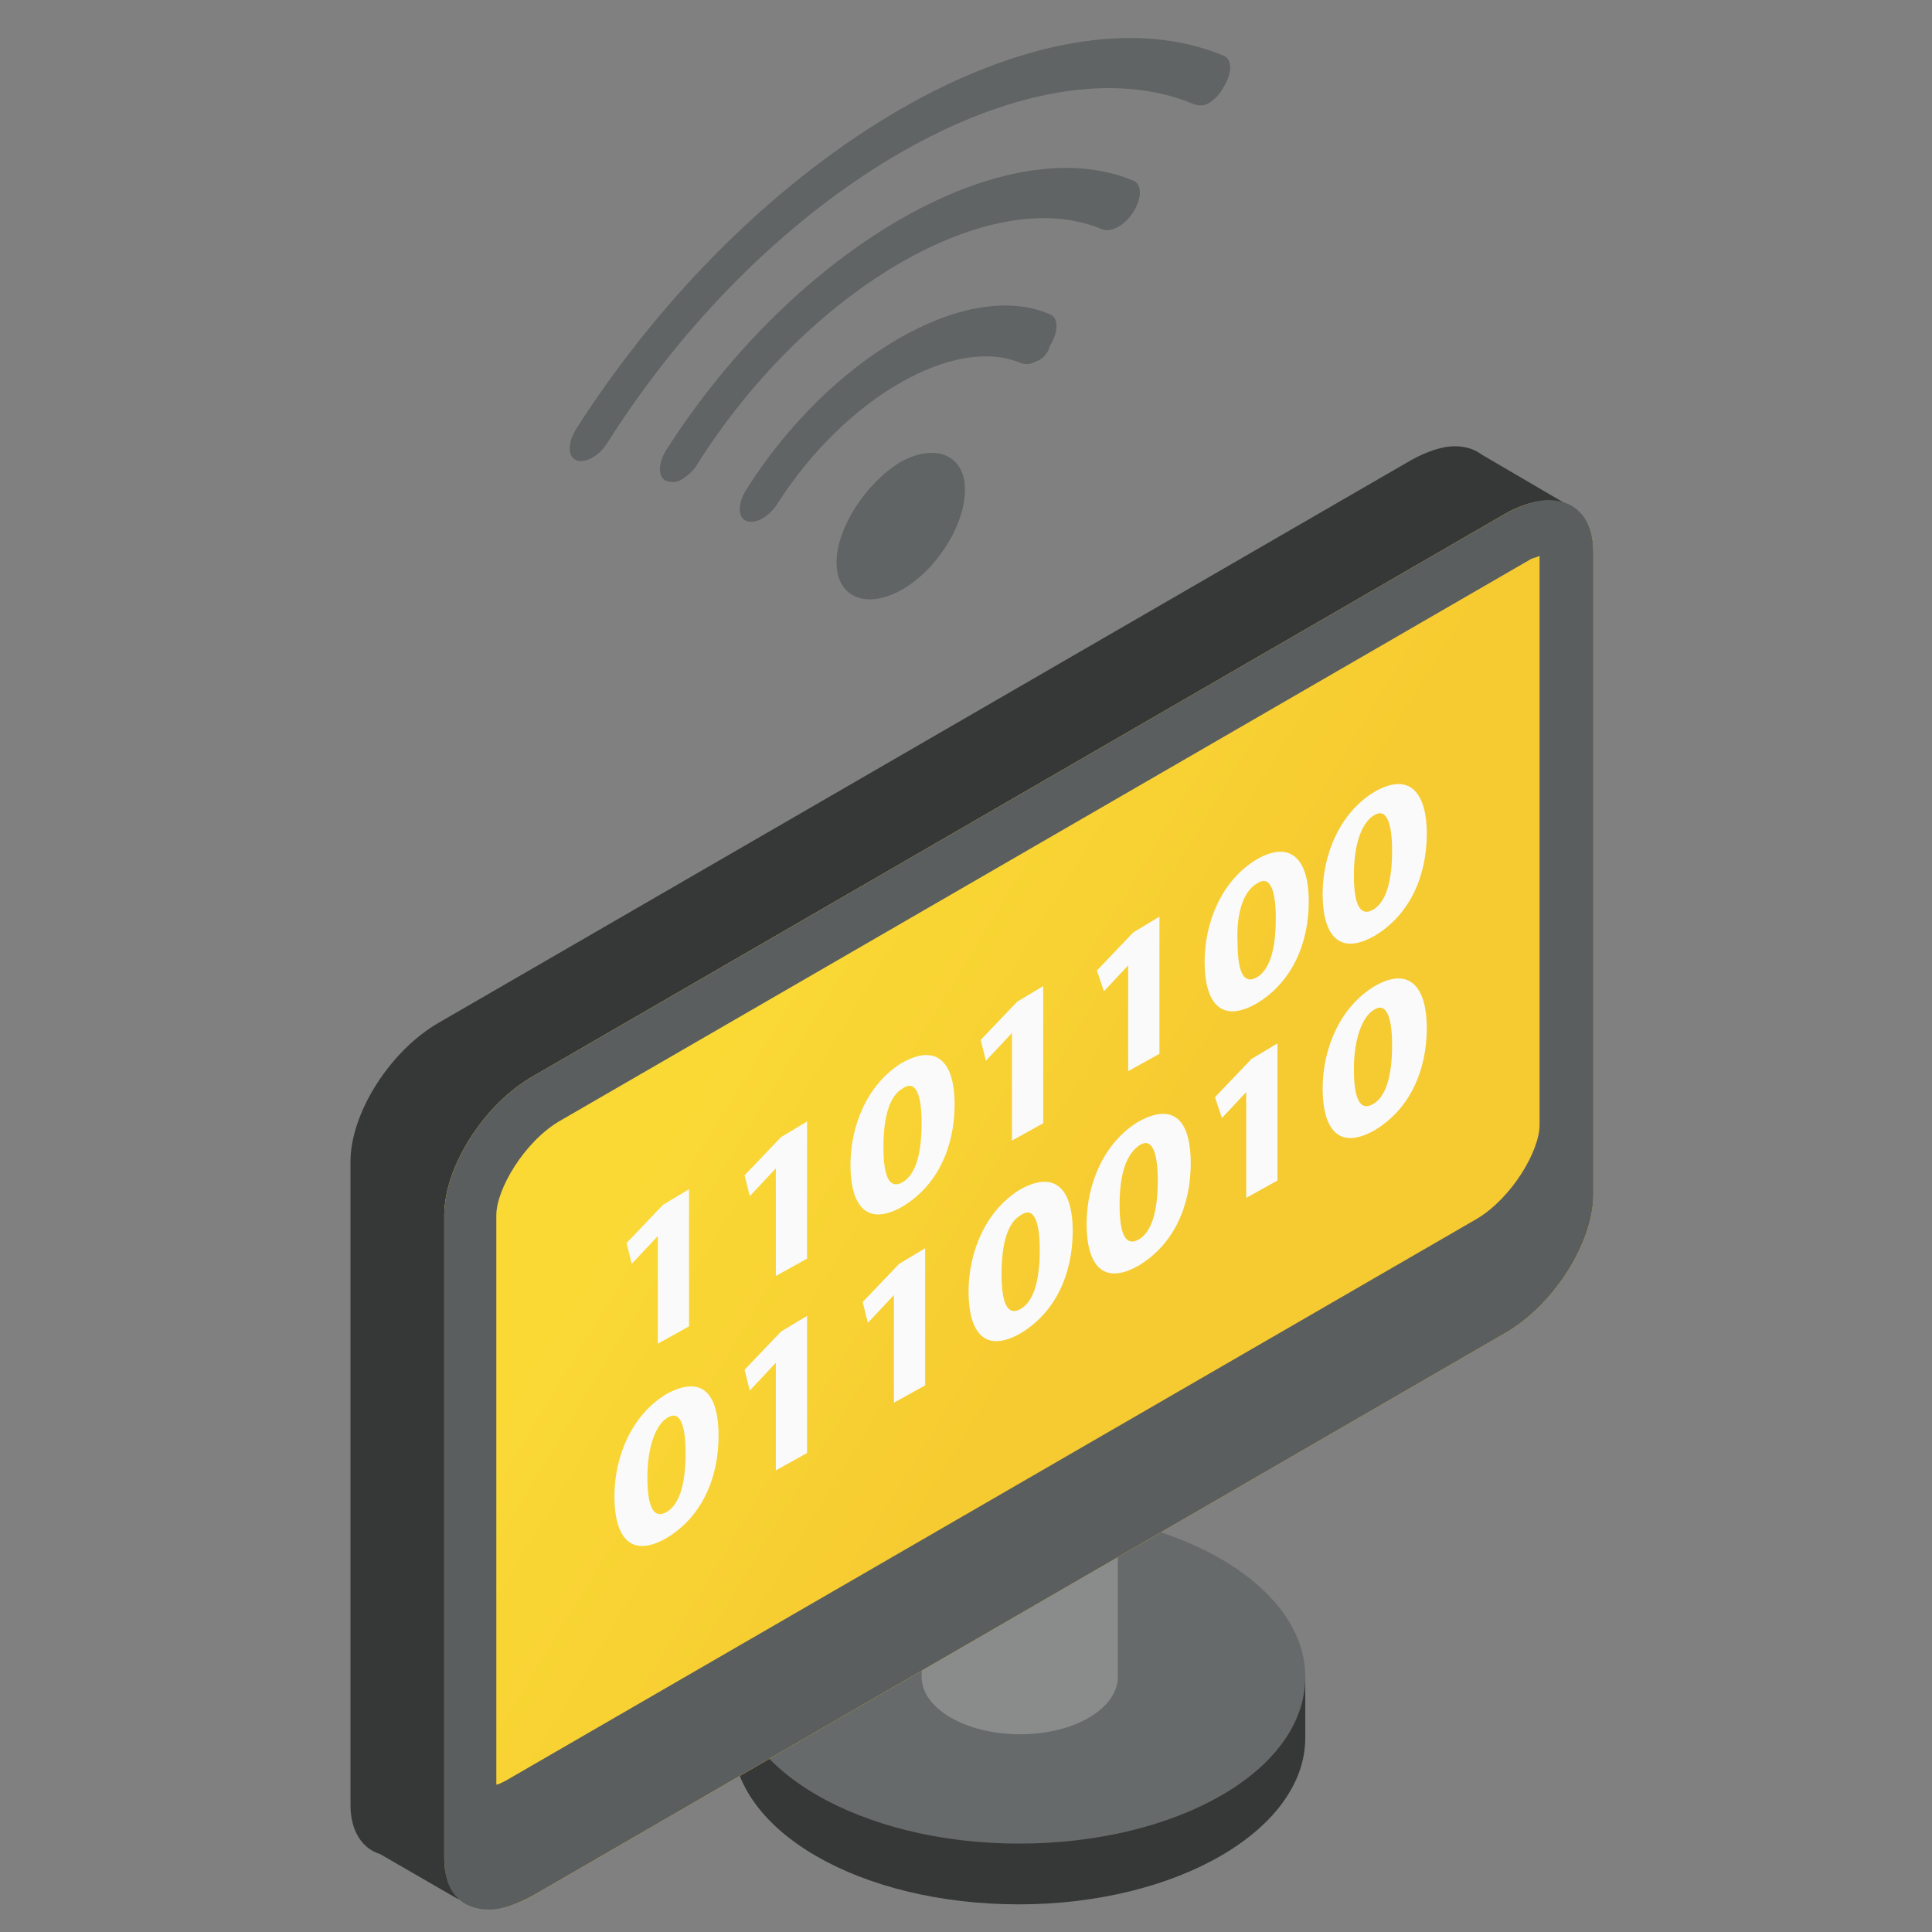 <svg width="97" height="97" viewBox="0 0 97 97" fill="none" xmlns="http://www.w3.org/2000/svg">
<rect x="0" y="0" width="97" height="97" fill="#808080" stroke="none"/>
<g opacity="0.96">
<g clip-path="url(#clip0_698_19430)">
<path d="M36.773 87.246C36.773 91.952 43.223 95.612 51.154 95.612C59.084 95.612 65.534 91.865 65.534 87.246V84.108H36.773V87.246Z" fill="#333434"/>
<path d="M36.773 84.196C36.773 79.577 43.223 75.829 51.154 75.829C59.084 75.829 65.534 79.577 65.534 84.196C65.534 88.902 59.084 92.562 51.154 92.562C43.223 92.562 36.773 88.815 36.773 84.196Z" fill="#666969"/>
<path d="M46.273 84.196C46.273 85.765 48.452 87.072 51.241 87.072C53.943 87.072 56.122 85.765 56.122 84.196V65.022H46.273V84.196Z" fill="#8A8D8D"/>
<path d="M79.04 25.543L74.421 22.841C74.072 22.58 73.636 22.405 73.026 22.405C72.416 22.405 71.632 22.667 70.847 23.102L22.042 51.34C19.602 52.734 17.598 55.871 17.598 58.312V90.645C17.598 91.952 18.208 92.824 19.079 93.085L23.001 95.351L26.313 92.562L24.831 90.906L70.847 64.325C73.288 62.931 75.292 59.793 75.292 57.353V27.634L79.04 25.543Z" fill="#333434"/>
<path d="M79.999 59.968C79.999 62.408 77.995 65.545 75.554 66.94L26.749 95.177C24.309 96.571 22.305 95.7 22.305 93.26V61.013C22.305 58.573 24.309 55.436 26.749 54.041L75.554 25.804C77.995 24.41 79.999 25.281 79.999 27.721V59.968Z" fill="url(#paint0_linear_698_19430)"/>
<path d="M77.297 27.895V56.481C77.297 57.788 75.903 60.141 74.16 61.187L25.355 89.424C25.181 89.511 25.006 89.599 24.919 89.599V61.013C24.919 59.706 26.314 57.353 28.057 56.307L76.862 28.07C77.036 27.983 77.21 27.983 77.297 27.895ZM77.733 25.106C77.123 25.106 76.339 25.368 75.554 25.804L26.749 54.041C24.309 55.435 22.305 58.573 22.305 61.013V93.346C22.305 95.002 23.176 95.874 24.571 95.874C25.181 95.874 25.965 95.612 26.749 95.176L75.554 66.939C77.995 65.545 79.999 62.407 79.999 59.967V27.721C79.999 26.065 79.128 25.106 77.733 25.106Z" fill="#595D5D"/>
<path d="M33.026 62.059L31.718 63.454L31.457 62.408L33.287 60.49L34.594 59.706V66.591L33.026 67.463V62.059Z" fill="white"/>
<path d="M38.952 58.66L37.644 60.054L37.383 59.008L39.213 57.091L40.52 56.307V63.192L38.952 64.063V58.66Z" fill="white"/>
<path d="M47.928 55.435C47.928 57.614 47.057 59.531 45.314 60.577C43.484 61.623 42.699 60.49 42.699 58.486C42.699 56.481 43.571 54.389 45.314 53.343C47.231 52.298 47.928 53.605 47.928 55.435ZM44.355 57.614C44.355 59.183 44.704 59.706 45.314 59.357C45.924 59.008 46.272 58.05 46.272 56.394C46.272 54.825 45.924 54.215 45.314 54.651C44.704 54.999 44.355 55.958 44.355 57.614Z" fill="white"/>
<path d="M50.807 51.862L49.5 53.256L49.238 52.211L51.069 50.293L52.376 49.509V56.394L50.807 57.265V51.862Z" fill="white"/>
<path d="M56.73 48.377L55.423 49.771L55.074 48.725L56.904 46.808L58.212 46.023V52.908L56.643 53.78V48.377H56.73Z" fill="white"/>
<path d="M65.71 45.238C65.71 47.417 64.838 49.334 63.095 50.38C61.265 51.426 60.48 50.293 60.48 48.289C60.48 46.284 61.352 44.193 63.095 43.147C64.925 42.101 65.71 43.321 65.71 45.238ZM62.136 47.33C62.136 48.899 62.485 49.422 63.095 49.073C63.705 48.724 64.054 47.766 64.054 46.11C64.054 44.541 63.705 43.931 63.095 44.367C62.485 44.715 62.049 45.761 62.136 47.33Z" fill="white"/>
<path d="M71.635 41.84C71.635 44.019 70.764 45.936 69.021 46.982C67.191 48.028 66.406 46.895 66.406 44.89C66.406 42.886 67.278 40.794 69.021 39.748C70.851 38.703 71.635 39.923 71.635 41.84ZM67.975 43.932C67.975 45.5 68.324 46.023 68.934 45.675C69.544 45.326 69.892 44.367 69.892 42.712C69.892 41.143 69.544 40.533 68.934 40.968C68.411 41.317 67.975 42.276 67.975 43.932Z" fill="white"/>
<path d="M36.077 72.081C36.077 74.26 35.205 76.177 33.462 77.223C31.632 78.269 30.848 77.136 30.848 75.132C30.848 73.127 31.719 71.035 33.462 69.99C35.38 68.944 36.077 70.164 36.077 72.081ZM32.504 74.173C32.504 75.742 32.852 76.264 33.462 75.916C34.072 75.567 34.421 74.609 34.421 72.953C34.421 71.384 34.072 70.774 33.462 71.21C32.939 71.558 32.504 72.604 32.504 74.173Z" fill="white"/>
<path d="M38.952 68.421L37.644 69.816L37.383 68.77L39.213 66.853L40.52 66.068V72.953L38.952 73.825V68.421Z" fill="white"/>
<path d="M44.881 65.022L43.574 66.416L43.312 65.371L45.143 63.453L46.45 62.669V69.554L44.881 70.425V65.022Z" fill="white"/>
<path d="M53.858 61.797C53.858 63.976 52.986 65.894 51.243 66.939C49.413 67.985 48.629 66.852 48.629 64.848C48.629 62.843 49.5 60.752 51.243 59.706C53.161 58.66 53.858 59.967 53.858 61.797ZM50.285 63.976C50.285 65.545 50.633 66.068 51.243 65.719C51.853 65.371 52.202 64.412 52.202 62.756C52.202 61.187 51.853 60.577 51.243 61.013C50.633 61.362 50.285 62.32 50.285 63.976Z" fill="white"/>
<path d="M59.784 58.399C59.784 60.577 58.912 62.495 57.169 63.541C55.339 64.586 54.555 63.453 54.555 61.449C54.555 59.444 55.426 57.353 57.169 56.307C59.087 55.261 59.784 56.481 59.784 58.399ZM56.211 60.49C56.211 62.059 56.559 62.582 57.169 62.233C57.779 61.885 58.128 60.926 58.128 59.27C58.128 57.701 57.779 57.091 57.169 57.527C56.559 57.963 56.211 58.922 56.211 60.49Z" fill="white"/>
<path d="M62.656 54.738L61.349 56.132L61 55.087L62.83 53.169L64.138 52.385V59.27L62.569 60.141V54.738H62.656Z" fill="white"/>
<path d="M71.635 51.601C71.635 53.779 70.764 55.697 69.021 56.743C67.191 57.788 66.406 56.656 66.406 54.651C66.406 52.647 67.278 50.555 69.021 49.509C70.851 48.463 71.635 49.683 71.635 51.601ZM67.975 53.692C67.975 55.261 68.324 55.784 68.934 55.435C69.544 55.087 69.892 54.128 69.892 52.472C69.892 50.904 69.544 50.293 68.934 50.729C68.411 51.078 67.975 52.124 67.975 53.692Z" fill="white"/>
<path d="M48.449 24.584C48.449 22.841 46.968 22.231 45.225 23.19C43.482 24.236 42 26.502 42 28.245C42 29.988 43.482 30.598 45.225 29.639C46.968 28.68 48.449 26.415 48.449 24.584Z" fill="#606363"/>
<path d="M52.022 18.136C51.76 18.31 51.499 18.31 51.237 18.223C47.926 16.828 42.435 19.966 39.036 25.282C38.6 25.979 37.903 26.328 37.467 26.153C37.032 25.979 37.032 25.282 37.467 24.585C41.651 17.961 48.536 13.952 52.719 15.782C53.155 15.957 53.155 16.654 52.719 17.351C52.632 17.7 52.37 18.048 52.022 18.136Z" fill="#606363"/>
<path d="M34.244 24.061C33.983 24.235 33.721 24.235 33.46 24.148C33.024 23.974 33.024 23.277 33.46 22.58C39.909 12.47 50.454 6.369 56.903 9.071C57.339 9.245 57.339 9.943 56.903 10.64C56.468 11.337 55.77 11.686 55.335 11.511C49.757 9.158 40.606 14.475 35.028 23.277C34.854 23.625 34.505 23.887 34.244 24.061Z" fill="#606363"/>
<path d="M60.739 5.149C60.477 5.324 60.216 5.324 59.954 5.236C51.849 1.837 38.602 9.42 30.497 22.231C30.061 22.928 29.364 23.277 28.928 23.102C28.493 22.928 28.493 22.231 28.928 21.534C37.905 7.502 52.459 -0.951 61.436 2.796C61.872 2.97 61.872 3.668 61.436 4.365C61.262 4.713 61 4.975 60.739 5.149Z" fill="#606363"/>
</g>
</g>
<defs>
<linearGradient id="paint0_linear_698_19430" x1="66.767" y1="46.003" x2="47.081" y2="34.033" gradientUnits="userSpaceOnUse">
<stop stop-color="#FBCD2E"/>
<stop offset="1" stop-color="#FFDD32"/>
</linearGradient>
<clipPath id="clip0_698_19430">
<rect width="62.401" height="93.95" fill="white" transform="translate(17.598 1.925)"/>
</clipPath>
</defs>
</svg>
